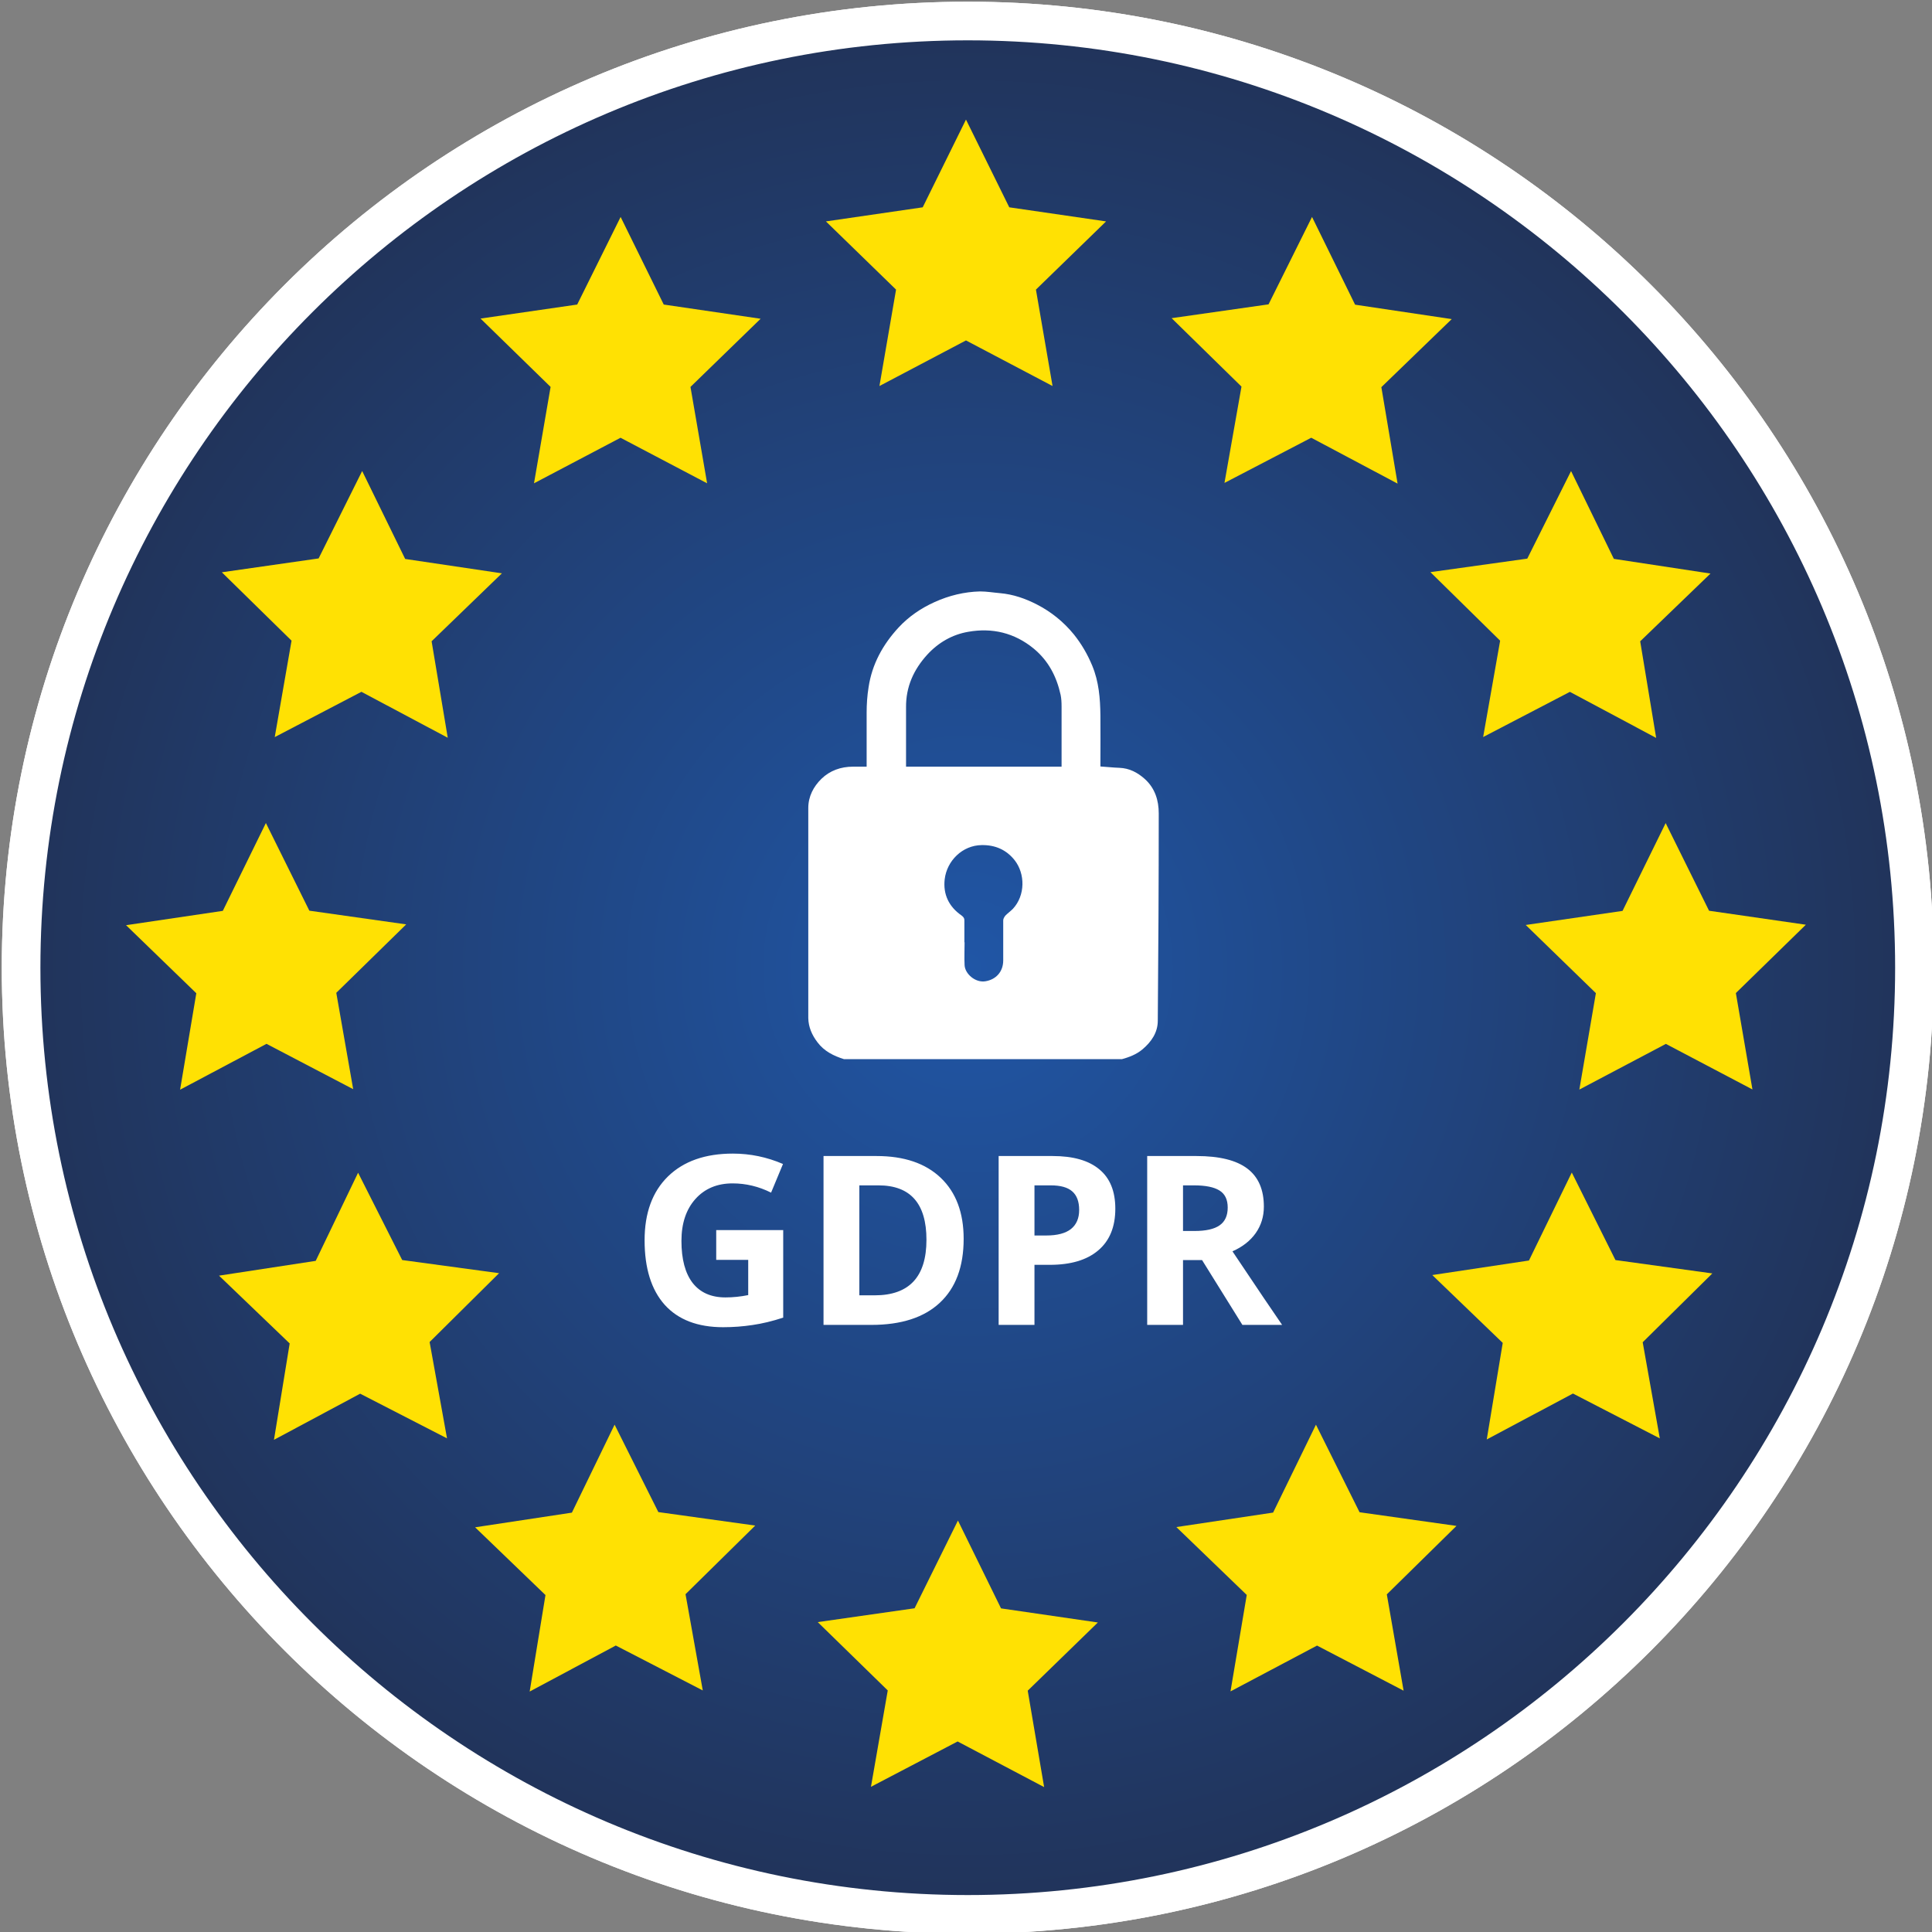 <svg width="98" height="98" viewBox="0 0 98 98" fill="none" xmlns="http://www.w3.org/2000/svg">
<rect x="0" y="0" width="98" height="98" fill="#808080" stroke="none"/>
<g clip-path="url(#clip0_2305_94134)">
<path d="M96.493 56.787C100.743 30.609 82.966 5.943 56.788 1.694C30.61 -2.556 5.943 15.221 1.694 41.399C-2.555 67.577 15.222 92.244 41.4 96.493C67.578 100.742 92.244 82.965 96.493 56.787Z" fill="url(#paint0_radial_2305_94134)"/>
<path d="M49.09 2.046C75.03 2.046 96.13 23.145 96.13 49.086C96.13 75.026 75.03 96.126 49.09 96.126C23.149 96.126 2.05 75.026 2.05 49.086C2.05 23.145 23.149 2.046 49.09 2.046ZM49.09 0.086C22.032 0.086 0.09 22.028 0.09 49.086C0.09 76.144 22.032 98.086 49.09 98.086C76.148 98.086 98.09 76.144 98.09 49.086C98.09 22.028 76.148 0.086 49.09 0.086Z" fill="white"/>
<path d="M96.493 56.787C100.743 30.609 82.966 5.943 56.788 1.694C30.61 -2.556 5.943 15.221 1.694 41.399C-2.555 67.577 15.222 92.244 41.4 96.493C67.578 100.742 92.244 82.965 96.493 56.787Z" fill="url(#paint1_radial_2305_94134)"/>
<path d="M49.09 2.046C75.03 2.046 96.13 23.145 96.13 49.086C96.13 75.026 75.03 96.126 49.09 96.126C23.149 96.126 2.05 75.026 2.05 49.086C2.05 23.145 23.149 2.046 49.09 2.046ZM49.09 0.086C22.032 0.086 0.09 22.028 0.09 49.086C0.09 76.144 22.032 98.086 49.09 98.086C76.148 98.086 98.09 76.144 98.09 49.086C98.09 22.028 76.148 0.086 49.09 0.086Z" fill="white"/>
<path d="M48.999 6.066L51.195 10.516L56.105 11.231L52.547 14.69L53.39 19.581L48.999 17.268L44.609 19.581L45.452 14.69L41.895 11.231L46.804 10.516L48.999 6.066Z" fill="#FFE103"/>
<path d="M31.481 11.005L33.668 15.448L38.582 16.169L35.024 19.626L35.868 24.515L31.476 22.205L27.087 24.515L27.929 19.626L24.375 16.159L29.278 15.448L31.481 11.005Z" fill="#FFE103"/>
<path d="M11.253 29.029L16.162 28.326L18.371 23.892L20.552 28.353L25.459 29.082L21.893 32.528L22.712 37.422L18.333 35.092L13.936 37.389L14.789 32.497L11.253 29.029Z" fill="#FFE103"/>
<path d="M6.394 46.93L11.302 46.203L13.487 41.748L15.691 46.194L20.604 46.889L17.058 50.36L17.915 55.248L13.518 52.948L9.135 55.275L9.958 50.382L6.394 46.93Z" fill="#FFE103"/>
<path d="M13.897 73.034L14.694 68.146L11.11 64.707L16.014 63.957L18.164 59.486L20.401 63.915L25.315 64.582L21.792 68.074L22.675 72.96L18.269 70.694L13.897 73.034Z" fill="#FFE103"/>
<path d="M26.868 85.803L27.669 80.909L24.1 77.472L29.009 76.728L31.175 72.265L33.394 76.7L38.309 77.384L34.773 80.865L35.648 85.747L31.236 83.468L26.868 85.803Z" fill="#FFE103"/>
<path d="M52.963 90.65L48.575 88.335L44.179 90.635L45.031 85.747L41.48 82.281L46.392 81.579L48.591 77.13L50.777 81.585L55.688 82.3L52.131 85.759L52.963 90.65Z" fill="#FFE103"/>
<path d="M71.197 85.759L66.806 83.471L62.417 85.795L63.241 80.903L59.67 77.46L64.578 76.725L66.751 72.267L68.963 76.708L73.879 77.401L70.346 80.874L71.197 85.759Z" fill="#FFE103"/>
<path d="M84.193 72.961L79.787 70.686L75.415 73.016L76.226 68.118L72.652 64.677L77.556 63.939L79.728 59.477L81.943 63.916L86.857 64.594L83.325 68.085L84.193 72.961Z" fill="#FFE103"/>
<path d="M91.601 46.906L88.051 50.372L88.892 55.262L84.501 52.951L80.112 55.268L80.951 50.377L77.392 46.919L82.303 46.205L84.49 41.751L86.691 46.197L91.601 46.906Z" fill="#FFE103"/>
<path d="M86.764 29.093L83.198 32.53L84.008 37.43L79.632 35.094L75.232 37.386L76.094 32.499L72.558 29.022L77.471 28.336L79.691 23.894L81.862 28.348L86.764 29.093Z" fill="#FFE103"/>
<path d="M66.552 11.004L68.737 15.455L73.638 16.186L70.069 19.638L70.892 24.531L66.512 22.204L62.111 24.496L62.974 19.61L59.43 16.139L64.347 15.438L66.552 11.004Z" fill="#FFE103"/>
<path d="M36.33 62.395H39.728V66.836C39.178 67.016 38.658 67.141 38.17 67.211C37.685 67.285 37.19 67.322 36.682 67.322C35.389 67.322 34.4 66.943 33.717 66.186C33.037 65.424 32.697 64.332 32.697 62.91C32.697 61.527 33.092 60.449 33.881 59.676C34.674 58.902 35.772 58.516 37.174 58.516C38.053 58.516 38.9 58.691 39.717 59.043L39.113 60.496C38.488 60.184 37.838 60.027 37.162 60.027C36.377 60.027 35.748 60.291 35.275 60.818C34.803 61.346 34.566 62.055 34.566 62.945C34.566 63.875 34.756 64.586 35.135 65.078C35.518 65.566 36.072 65.811 36.799 65.811C37.178 65.811 37.562 65.772 37.953 65.693V63.906H36.33V62.395ZM48.881 62.84C48.881 64.25 48.478 65.33 47.674 66.08C46.873 66.83 45.715 67.205 44.199 67.205H41.773V58.639H44.463C45.861 58.639 46.947 59.008 47.721 59.746C48.494 60.484 48.881 61.516 48.881 62.84ZM46.994 62.887C46.994 61.047 46.182 60.127 44.557 60.127H43.59V65.705H44.369C46.119 65.705 46.994 64.766 46.994 62.887ZM52.473 62.67H53.07C53.629 62.67 54.047 62.56 54.324 62.342C54.602 62.119 54.74 61.797 54.74 61.375C54.74 60.949 54.623 60.635 54.389 60.432C54.158 60.228 53.795 60.127 53.299 60.127H52.473V62.67ZM56.574 61.31C56.574 62.232 56.285 62.938 55.707 63.426C55.133 63.914 54.315 64.158 53.252 64.158H52.473V67.205H50.656V58.639H53.393C54.432 58.639 55.221 58.863 55.76 59.312C56.303 59.758 56.574 60.424 56.574 61.31ZM60.008 62.441H60.594C61.168 62.441 61.592 62.346 61.865 62.154C62.139 61.963 62.275 61.662 62.275 61.252C62.275 60.846 62.135 60.557 61.853 60.385C61.576 60.213 61.145 60.127 60.559 60.127H60.008V62.441ZM60.008 63.918V67.205H58.191V58.639H60.688C61.852 58.639 62.713 58.852 63.272 59.277C63.83 59.699 64.109 60.342 64.109 61.205C64.109 61.709 63.971 62.158 63.693 62.553C63.416 62.943 63.023 63.25 62.516 63.473C63.805 65.398 64.644 66.643 65.035 67.205H63.02L60.975 63.918H60.008Z" fill="white"/>
<path d="M56.905 53.726H42.813C42.284 53.559 41.804 53.324 41.461 52.863C41.186 52.501 41.01 52.099 41 51.648C41 48.091 41 44.543 41 40.986C41 40.398 41.265 39.898 41.666 39.506C42.098 39.085 42.656 38.889 43.264 38.889C43.489 38.889 43.724 38.889 43.96 38.889C43.96 37.958 43.96 37.056 43.96 36.154C43.96 35.723 43.989 35.282 44.058 34.861C44.234 33.685 44.783 32.695 45.577 31.833C46.096 31.274 46.713 30.853 47.409 30.539C48.144 30.206 48.918 30.02 49.712 30C50.055 30 50.388 30.059 50.731 30.088C51.398 30.147 52.015 30.363 52.603 30.666C53.328 31.039 53.956 31.548 54.475 32.185C54.867 32.675 55.171 33.205 55.406 33.773C55.739 34.577 55.808 35.429 55.818 36.282C55.827 37.085 55.818 37.889 55.818 38.693C55.818 38.761 55.818 38.83 55.818 38.879C56.151 38.898 56.464 38.938 56.778 38.947C57.288 38.967 57.699 39.183 58.072 39.516C58.591 39.986 58.777 40.604 58.777 41.26C58.777 44.769 58.758 48.267 58.728 51.776C58.728 52.373 58.405 52.844 57.954 53.226C57.64 53.491 57.268 53.628 56.876 53.736L56.905 53.726ZM53.848 38.879C53.848 37.85 53.848 36.84 53.848 35.831C53.848 35.635 53.838 35.429 53.799 35.243C53.593 34.312 53.181 33.518 52.437 32.901C51.457 32.097 50.33 31.833 49.114 32.048C48.311 32.185 47.605 32.587 47.037 33.205C46.341 33.969 45.949 34.841 45.959 35.88C45.959 36.811 45.959 37.752 45.959 38.683C45.959 38.751 45.959 38.81 45.959 38.889H53.848V38.879ZM48.918 47.797C48.918 47.797 48.918 47.797 48.928 47.797C48.928 48.179 48.909 48.571 48.928 48.953C48.948 49.404 49.477 49.855 49.977 49.776C50.535 49.688 50.888 49.277 50.888 48.718C50.888 48.042 50.888 47.356 50.888 46.68C50.888 46.601 50.947 46.503 51.006 46.435C51.123 46.317 51.261 46.219 51.378 46.101C52.015 45.415 52.005 44.318 51.466 43.632C51.045 43.103 50.486 42.858 49.8 42.867C48.811 42.877 48.027 43.671 47.919 44.602C47.831 45.366 48.134 45.994 48.771 46.435C48.889 46.523 48.928 46.601 48.918 46.729C48.918 47.081 48.918 47.434 48.918 47.797Z" fill="white"/>
</g>
<defs>
<radialGradient id="paint0_radial_2305_94134" cx="0" cy="0" r="1" gradientUnits="userSpaceOnUse" gradientTransform="translate(49.1 49.087) scale(48.02)">
<stop stop-color="#003C94"/>
<stop offset="1" stop-color="#00236A"/>
</radialGradient>
<radialGradient id="paint1_radial_2305_94134" cx="0" cy="0" r="1" gradientUnits="userSpaceOnUse" gradientTransform="translate(49.1 49.087) scale(48.02)">
<stop stop-color="#2056A6"/>
<stop offset="1" stop-color="#213359"/>
</radialGradient>
<clipPath id="clip0_2305_94134">
<rect width="98" height="98" fill="white"/>
</clipPath>
</defs>
</svg>

